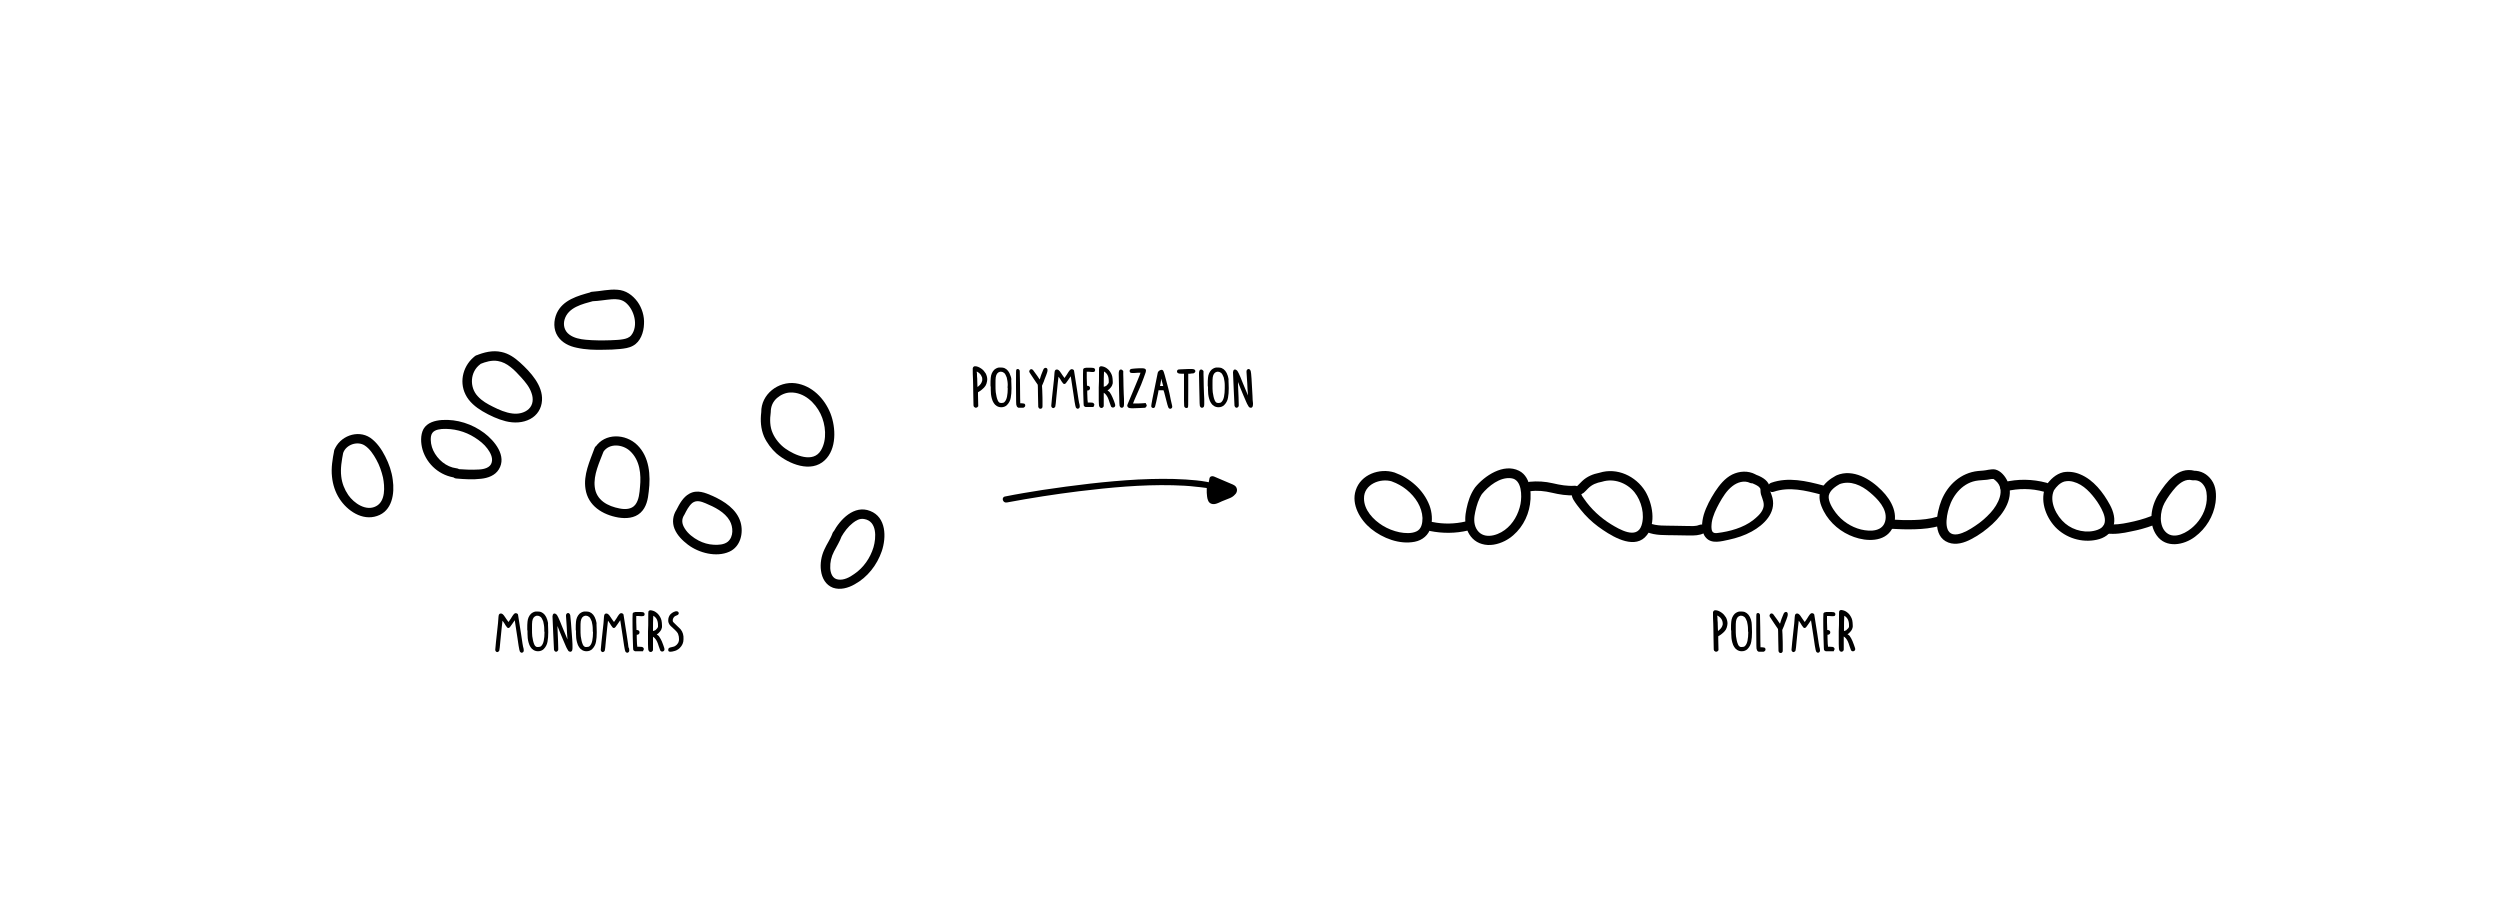 <?xml version="1.0" encoding="utf-8"?>
<!-- Generator: Adobe Illustrator 24.0.1, SVG Export Plug-In . SVG Version: 6.00 Build 0)  -->
<svg version="1.1" xmlns="http://www.w3.org/2000/svg" xmlns:xlink="http://www.w3.org/1999/xlink" x="0px" y="0px"
	 viewBox="0 0 1000 365.3" style="enable-background:new 0 0 1000 365.3;" xml:space="preserve">
<style type="text/css">
	.st0{fill:#95D2EF;}
	.st1{fill:#1E1E1C;}
	.st2{fill:#1E1E1C;stroke:#1E1E1C;stroke-width:0.25;stroke-miterlimit:10;}
	.st3{fill:#1E1E1C;stroke:#1E1E1C;stroke-width:0.15;stroke-miterlimit:10;}
	.st4{fill:#FFFFFF;}
	.st5{stroke:#1E1E1C;stroke-miterlimit:10;}
	.st6{fill:none;stroke:#1E1E1C;stroke-width:3;stroke-linecap:round;stroke-linejoin:round;stroke-miterlimit:10;}
</style>
<g id="Calque_2">
</g>
<g id="Calque_1">
	<path d="M237.8,179.3c-1.9,5.2-4.5,10.6-3.6,16.3c1,6.7,6.8,10.3,13.1,11.4c3.1,0.5,6.5,0.3,8.9-1.9c2.4-2.2,3-5.5,3.3-8.5
		c0.8-6.5,0.3-13.8-4.6-18.6c-4.7-4.6-13-4.9-16.8,0.9c-1.3,2,1.9,3.9,3.2,1.9c2.4-3.7,7.8-3.1,10.7-0.4c4,3.7,4.5,9.3,4,14.4
		c-0.2,2.3-0.4,5.2-1.9,7.1c-1.5,1.9-4.1,1.9-6.2,1.5c-4.8-0.9-9.4-3.3-10-8.6c-0.6-4.9,1.9-9.9,3.6-14.4
		C242.3,178,238.6,177,237.8,179.3L237.8,179.3z"/>
	<path d="M304.5,164.9c-0.4,3.3-0.2,6.6,1.1,9.7c1.1,2.5,3,5,5,6.8c4.9,4.2,13.8,7.9,19.3,2.7c4.8-4.5,4.5-13,2.3-18.7
		c-2.4-6-7.4-11.2-14-12.1C311.3,152.4,304.4,157.7,304.5,164.9c0,2.4,3.8,2.4,3.8,0c0-2.3,0.8-4.2,2.5-5.7c1.5-1.3,3.5-2.2,5.5-2.2
		c5.3-0.1,9.7,4,11.9,8.5c2.1,4.3,2.7,10.4,0.2,14.6c-3.1,5.3-10.5,2-14.3-0.7c-2.1-1.5-4-3.8-5-6.1c-1.2-2.6-1.2-5.6-0.8-8.4
		c0.1-1-0.9-1.9-1.9-1.9C305.2,163,304.6,163.9,304.5,164.9L304.5,164.9z"/>
	<path d="M236.3,116.9c-5.2,1.4-11.2,3.1-13.6,8.4c-1.3,2.9-1.4,6.5,0.4,9.2c1.7,2.6,4.6,4,7.6,4.6c3.6,0.8,7.3,0.9,11,0.8
		c2.1,0,4.2-0.1,6.3-0.3c1.8-0.2,3.6-0.4,5.2-1.3c3-1.6,4.3-5.4,4.4-8.7c0.2-3.1-0.8-6.4-2.6-8.9c-2-2.7-4.7-4.6-8-4.8
		c-3.4-0.3-6.8,0.6-10.1,0.8c-2.4,0.1-2.4,3.9,0,3.8c2.7-0.1,5.3-0.6,7.9-0.8c1.9-0.1,3.7,0,5.3,1.2c3.6,2.8,5.4,9.4,2.4,13.2
		c-0.8,1-2.1,1.4-3.3,1.6c-1.6,0.3-3.3,0.3-5,0.4c-3.3,0.1-6.6,0.1-9.9-0.2c-2.2-0.2-4.8-0.7-6.6-2.1c-1.9-1.4-2.5-3.7-1.9-5.9
		c1.4-5,7.2-6.3,11.6-7.5C239.6,119.9,238.6,116.3,236.3,116.9L236.3,116.9z"/>
	<path d="M133.7,180.1c-0.7,3.5-1.3,7.1-0.9,10.6c0.3,3.1,1.3,6.2,3,8.8c3.1,4.8,9.1,8.9,15,6.9c6.1-2,7.1-9,6.3-14.5
		c-0.4-3.2-1.5-6.4-3-9.3c-1.4-2.8-3.4-5.7-6-7.5C143,171.7,135.8,174.5,133.7,180.1c-0.8,2.3,2.8,3.2,3.6,1
		c1.2-3.3,5.7-4.8,8.6-2.9c2,1.3,3.5,3.6,4.6,5.6c1.3,2.3,2.1,4.7,2.7,7.2c0.7,3.6,1.1,9.5-2.8,11.5c-4,2.1-8.8-1.2-11.1-4.5
		c-1.5-2.2-2.5-4.7-2.8-7.4c-0.4-3.2,0.2-6.5,0.8-9.6C137.8,178.8,134.2,177.8,133.7,180.1L133.7,180.1z"/>
	<path d="M182.5,187.3c-4-0.5-7.5-3.5-9.2-7.1c-0.8-1.7-1.2-3.8-0.9-5.7c0.4-2.2,2.3-2.7,4.3-2.9c4.6-0.3,9.3,0.9,13.2,3.4
		c1.9,1.2,3.8,2.7,5.1,4.5c1.1,1.5,2.2,3.5,1.7,5.4c-0.5,2.2-3.1,2.8-5.1,2.9c-3,0.2-6.1,0-9.1-0.2c-2.4-0.2-2.4,3.6,0,3.8
		c3.3,0.3,6.7,0.5,10,0.1c2.7-0.3,5.5-1.3,7-3.7c3.4-5.4-1.7-11.5-5.8-14.6c-4.8-3.6-10.9-5.6-16.9-5.2c-2.8,0.2-5.9,1-7.4,3.6
		c-1.3,2.4-1.1,5.7-0.4,8.2c1.8,6.1,7.1,10.6,13.4,11.3c1,0.1,1.9-0.9,1.9-1.9C184.4,188.1,183.6,187.4,182.5,187.3L182.5,187.3z"/>
	<path d="M190.2,142.3c-4.8,3.5-6.7,10.1-4,15.5c1.4,2.9,4.1,5.1,6.8,6.7c2.9,1.7,6.1,3.2,9.3,4c3.3,0.8,6.8,0.7,9.8-0.9
		c2.8-1.5,4.5-4.2,4.7-7.4c0.4-6-4.6-11.4-8.8-15.2c-2.1-1.9-4.5-3.6-7.4-4.2C197.1,140,193.5,140.9,190.2,142.3
		c-0.9,0.4-1.1,1.8-0.7,2.6c0.5,1,1.6,1.1,2.6,0.7c2.2-0.9,4.6-1.6,7-1.2c1.9,0.3,3.6,1.2,5.1,2.4c1.6,1.2,3,2.8,4.4,4.3
		c1.6,1.8,3.2,3.7,4,6.1c0.8,2.2,0.7,4.7-1.1,6.4c-1.7,1.6-4.3,2.1-6.5,1.8c-2.7-0.3-5.4-1.5-7.8-2.7c-2.2-1.1-4.4-2.3-6.1-4.2
		c-3.4-3.6-3.1-9.8,1-12.8c0.8-0.6,1.2-1.6,0.7-2.6C192.3,142.2,191,141.7,190.2,142.3L190.2,142.3z"/>
	<path d="M270.6,203.9c-1.5,2.3-1.8,5.1-0.8,7.6c1.1,2.7,3.2,4.7,5.4,6.4c4.4,3.3,11.3,5.1,16.5,2.8c4.5-2,5.8-7.5,4.5-11.9
		c-1.6-5.2-6.5-8.3-11.1-10.4c-3-1.3-6.2-2.7-9.4-0.9C273.3,198.8,271.8,201.5,270.6,203.9c-1.1,2.2,2.2,4.1,3.2,1.9
		c0.8-1.6,1.7-3.4,3.1-4.6c1.7-1.3,3.6-0.6,5.3,0.1c3.6,1.5,7.7,3.5,9.7,7c1.4,2.5,1.6,6.4-0.8,8.4c-1.5,1.2-3.8,1.3-5.6,1.2
		c-2.1-0.1-4.2-0.7-6.1-1.7c-2.1-1.1-4.2-2.7-5.5-4.8c-1.2-1.9-1.4-3.7-0.1-5.6C275.1,203.7,271.9,201.8,270.6,203.9L270.6,203.9z"
		/>
	<path d="M333,213.3c-0.8,2.3-2.3,4.3-3.3,6.6c-1.2,2.6-1.7,5.6-1.3,8.4c0.4,3,1.9,5.7,4.8,6.8c2.9,1,6.1,0.1,8.7-1.4
		c5.1-2.8,8.9-7.7,10.8-13.2c1.9-5.6,1.8-13.6-4.6-16.1c-6.4-2.6-12.1,3.4-14.8,8.5c-1.2,2.1,2.1,4,3.2,1.9c1.2-2.1,2.7-4.1,4.6-5.6
		c1.3-1,2.7-1.9,4.5-1.6c5.3,0.8,4.9,7.5,3.8,11.3c-1.3,4.3-4,8.2-7.7,10.7c-1.8,1.3-4.2,2.6-6.5,2.2c-2.2-0.3-3-2.5-3.1-4.5
		c-0.1-2.4,0.4-4.6,1.5-6.7c1.1-2.1,2.3-4,3.1-6.2C337.4,212,333.8,211,333,213.3L333,213.3z"/>
	<path d="M557.8,189c-6-1.9-13.5,0.8-15.5,7.1c-1.9,5.7,1.8,11.9,6.1,15.4c4.7,3.8,11.4,6.4,17.5,5.2c3.1-0.6,5.6-2.7,6.4-5.8
		c0.8-2.8,0.5-6-0.5-8.7C569.4,195.9,563.9,191.2,557.8,189c-2.3-0.8-3.2,2.8-1,3.6c4.2,1.5,8,4.5,10.3,8.4c1.1,1.9,1.8,4,1.9,6.2
		c0,2.1-0.4,4.5-2.5,5.4c-2,0.9-4.6,0.7-6.7,0.3c-2.4-0.5-4.7-1.4-6.8-2.7c-3.7-2.3-7.4-6.2-7.4-10.8c-0.1-5.7,6.5-8.3,11.3-6.8
		C559.1,193.3,560.1,189.7,557.8,189L557.8,189z"/>
	<path d="M589.8,195.3c-1.7,2.5-2.6,5.3-3.2,8.2c-0.6,2.8-0.8,5.6,0.2,8.3c1,2.8,3.1,5,6,5.8c3,0.9,6.3,0.2,9.1-1.2
		c4.9-2.5,8.4-7.4,9.7-12.7c1.2-4.8,1.2-12.8-4-15.4c-6.2-3.1-13.8,2-17.6,6.7c-0.6,0.8-0.8,1.9,0,2.7c0.7,0.7,2,0.8,2.7,0
		c2.7-3.3,7.3-7,11.8-6.4c4.3,0.5,4.3,7.1,3.7,10.3c-0.8,4-2.9,7.9-6.3,10.4c-3.4,2.5-9,3.9-11.4-0.6c-1.1-2.1-0.9-4.5-0.4-6.7
		c0.6-2.7,1.3-5,2.8-7.3C594.4,195.1,591.2,193.3,589.8,195.3L589.8,195.3z"/>
	<path d="M639.8,189.1c-2.6,0.5-5,1.5-6.9,3.3c-0.7,0.6-1.2,1.3-1.9,1.9c-1,0.9-2.2,1.7-2.3,3.2c-0.1,1.7,1.2,3.2,2.1,4.5
		c1,1.3,2,2.6,3.1,3.8c2.2,2.4,4.6,4.4,7.3,6.2c4.7,3.2,13.1,7.9,17.6,2c3.7-4.8,2.2-12.6-0.7-17.5
		C654.3,190.4,646.8,186.9,639.8,189.1c-2.3,0.7-1.3,4.3,1,3.6c4.7-1.5,9.9,0.4,13,4.2c2.8,3.5,4.2,9,2.8,13.3
		c-1.9,5.7-8.9,1.5-12.2-0.5c-4.2-2.6-8-6.1-10.8-10.2c-0.2-0.3-0.5-0.7-0.7-1c-0.1-0.2-0.4-1-0.5-0.5c0-0.3,0.8-0.7,1.1-0.9
		c0.6-0.5,1.2-1.2,1.7-1.7c1.6-1.6,3.4-2.3,5.6-2.7C643.1,192.3,642.1,188.6,639.8,189.1L639.8,189.1z"/>
	<path d="M702.1,189.7c-2.9-1.5-6.3-1.3-9.2,0.1c-3,1.5-5.1,4.2-6.9,6.9c-1.8,2.8-3.5,5.9-4.5,9.2c-0.8,2.9-1.3,6.8,0.9,9.2
		c2.3,2.6,6.2,1.4,9.1,0.8c3.2-0.7,6.3-1.7,9.2-3.3c4.9-2.7,9.7-7.4,8.3-13.4c-0.2-0.8-0.5-1.6-0.8-2.4c0.2,0.4-0.2-0.4-0.2-0.4
		c-0.2-0.4,0,0.3,0,0c0-0.7,0-1.4-0.2-2c-0.8-2.7-3.7-3.9-6.1-4.8c-0.9-0.4-2.1,0.4-2.3,1.3c-0.3,1.1,0.4,1.9,1.3,2.3
		c0.9,0.4,1.9,0.8,2.7,1.4c0.1,0.1,0.2,0.2,0.3,0.3c0,0,0.4,0.5,0.2,0.2c0.1,0.1,0.1,0.2,0.2,0.3c0.2,0.4-0.1-0.3,0,0.1
		c0,0.1,0.1,0.3,0.1,0.4c0,0,0-0.5,0-0.1c0,0.2,0,0.4,0,0.6c0,0.5,0.1,0.9,0.2,1.4c0.6,1.9,1.6,3.7,0.8,5.7c-0.7,1.9-2.5,3.4-4,4.6
		c-3.9,3-9.3,4.5-14.2,5.1c-0.8,0.1-1.7,0.1-2.1-0.7c-0.5-1-0.3-2.4-0.2-3.5c0.4-2.7,1.7-5.3,3-7.7c1.4-2.5,2.9-5,5.2-6.8
		c2-1.6,4.8-2.5,7.2-1.3C702.3,194,704.2,190.8,702.1,189.7L702.1,189.7z"/>
	<path d="M734.3,190.3c-2.4,1.3-4.7,3.1-5.9,5.6c-1.3,2.9-0.3,5.9,1.1,8.6c2.5,4.8,7,8.5,12.1,10.3c5,1.8,12.2,2.1,15.2-3.2
		c3-5.5-0.1-11.4-4.1-15.4c-4.5-4.6-11.5-8.8-18-6.1c-0.9,0.4-1.6,1.3-1.3,2.3c0.2,0.9,1.4,1.7,2.3,1.3c4.4-1.7,8.9,0.4,12.3,3.3
		c3.1,2.6,6.9,6.5,6.2,10.9c-0.8,4.8-6,4.8-9.8,3.9c-4-1-7.6-3.4-10.1-6.7c-1.3-1.7-3.1-4.6-2.8-6.8c0.4-2.2,2.8-3.8,4.6-4.8
		C738.3,192.4,736.4,189.1,734.3,190.3L734.3,190.3z"/>
	<path d="M791.2,188.4c-6.8,0.7-12.1,5.5-14.6,11.7c-2,5-3.8,14.4,2.7,16.9c3.1,1.2,6.5,0.1,9.3-1.4c3.1-1.6,5.9-3.7,8.4-6
		c4.6-4.3,8.9-10.7,6-17.1c-0.9-2-2.7-4.2-4.9-4.7c-0.9-0.2-1.8,0-2.7,0.1C794,188.2,792.6,188.3,791.2,188.4
		c-2.4,0.1-2.4,3.9,0,3.8c1.2-0.1,2.4-0.2,3.6-0.3c0.4-0.1,0.8-0.1,1.2-0.2c0.2,0,1.2-0.2,0.7-0.1c0.2,0,0.4,0,0.6,0
		c-0.3,0-0.1-0.1,0.1,0c-0.4-0.3,0.1,0.1,0.3,0.2c0.3,0.2,0.3,0.2,0.6,0.5c4.1,3.6,0.9,9.5-2,12.7c-1.9,2.1-4,3.9-6.3,5.4
		c-2.1,1.4-4.4,2.8-6.9,3.3c-6.1,1-4.6-7.2-3.5-10.6c1.6-5.3,5.8-10.3,11.7-10.9c1-0.1,1.9-0.8,1.9-1.9
		C793,189.3,792.2,188.3,791.2,188.4L791.2,188.4z"/>
	<path d="M818.4,194.2c-2.6,5.6-0.3,12.3,3.7,16.6c4.2,4.4,10.6,6.4,16.6,5.1c2.9-0.6,5.6-2.3,6.6-5.2c1-2.9,0.1-6.1-1.3-8.7
		c-2.7-5-6.6-10.1-12-12.3c-2.1-0.9-4.5-1.2-6.7-0.8C822.3,189.6,820.1,191.8,818.4,194.2c-1.4,2,1.9,3.9,3.2,1.9
		c1-1.5,2.4-3,4.2-3.5c1.3-0.3,2.4-0.2,3.5,0.1c4.2,1.1,7.2,4.6,9.6,8c2.1,3.2,5.6,9.2,0.2,11.2c-4.3,1.6-9.6,0.4-13-2.5
		c-3.5-2.9-6.6-8.8-4.5-13.3C822.7,194,819.4,192.1,818.4,194.2L818.4,194.2z"/>
	<path d="M877.8,188.3c-6.7-1.7-11.2,4.5-14.4,9.4c-3,4.7-4.2,11.7-0.7,16.5c3.7,5.2,10.8,3.9,15.3,0.5c4.4-3.3,7.4-8.2,8.2-13.6
		c0.4-3.1,0.3-6.5-1.6-9.1c-1.7-2.4-4.3-3.8-7.2-3.7c-2.4,0.1-2.4,3.9,0,3.8c1.6-0.1,3,0.5,4,1.9c1.3,1.7,1.4,3.9,1.3,6
		c-0.3,4-2.3,7.8-5.2,10.5c-2.5,2.4-7.6,5.4-10.9,2.6c-3.2-2.7-2.6-8.6-0.8-11.9c1.2-2.2,2.8-4.4,4.5-6.3c1.7-1.8,4-3.5,6.6-2.8
		C879.2,192.5,880.2,188.9,877.8,188.3L877.8,188.3z"/>
	<path d="M572,212.4c5,1,10.2,1,15.2-0.2c1-0.2,1.6-1.4,1.3-2.3c-0.3-1-1.3-1.5-2.3-1.3c-4.3,1-8.8,1.1-13.2,0.2
		c-1-0.2-2,0.3-2.3,1.3C570.5,211,571,212.2,572,212.4L572,212.4z"/>
	<path d="M612,196.5c3-0.4,5.9-0.1,8.8,0.6c3,0.7,6,1.2,9.1,1c2.4-0.1,2.4-3.9,0-3.8c-3,0.2-5.8-0.3-8.8-1c-3-0.7-6.1-0.9-9.2-0.6
		c-1,0.1-1.9,0.8-1.9,1.9C610.1,195.6,611,196.7,612,196.5L612,196.5z"/>
	<path d="M658.7,212.8c3.5,1.5,7.5,1.2,11.2,1.3c2,0,4,0.1,5.9,0.1c2,0,3.9,0,5.7-0.9c0.9-0.4,1.1-1.8,0.7-2.6
		c-0.6-0.9-1.6-1.1-2.6-0.7c-1.4,0.6-3.2,0.4-4.7,0.4c-1.8,0-3.7-0.1-5.5-0.1c-3.3-0.1-6.7,0.2-9.8-1.1c-0.9-0.4-2.1,0.4-2.3,1.3
		C657.1,211.5,657.8,212.4,658.7,212.8L658.7,212.8z"/>
	<path d="M709.5,196.7c6.2-2.1,12.7-0.5,18.8,1.1c2.3,0.6,3.3-3,1-3.6c-6.7-1.8-14-3.5-20.8-1.1
		C706.2,193.9,707.2,197.5,709.5,196.7L709.5,196.7z"/>
	<path d="M756.1,211.5c3.3,0.2,6.6,0.3,9.9,0.2c3.3-0.1,6.7-0.4,9.9-1.4c2.3-0.7,1.3-4.3-1-3.6c-3,0.9-6.1,1.2-9.2,1.3
		c-3.2,0.1-6.4,0-9.6-0.2c-1-0.1-1.9,0.9-1.9,1.9C754.2,210.7,755.1,211.4,756.1,211.5L756.1,211.5z"/>
	<path d="M802.4,196.5c5-1.2,10.2-1.2,15.2,0.2c2.3,0.6,3.3-3,1-3.6c-5.6-1.5-11.5-1.6-17.1-0.2C799,193.5,800,197.1,802.4,196.5
		L802.4,196.5z"/>
	<path d="M842.8,213.4c3.1,0.4,6.4-0.1,9.5-0.8c3.1-0.6,6.1-1.4,9-2.5c0.9-0.4,1.6-1.3,1.3-2.3c-0.2-0.9-1.4-1.7-2.3-1.3
		c-2.8,1.1-5.8,1.9-8.8,2.5c-2.8,0.6-5.8,1-8.7,0.7c-1-0.1-1.9,1-1.9,1.9C841,212.7,841.8,213.3,842.8,213.4L842.8,213.4z"/>
	<g>
		<path d="M209,257.4c-0.4-2.4-0.7-5-1.2-7.8c-0.6-3.6-0.6-3.7-0.6-3.8c-0.3-0.6-1.1-0.7-1.5-0.3c-0.1,0.1-0.4,0.3-1.4,2
			c-0.4,0.6-0.7,1-0.9,1.3c-0.2-0.2-0.4-0.6-0.8-1.1c-1.1-1.7-1.2-1.7-1.2-1.7c-0.4-0.5-0.8-0.6-1.1-0.6c-0.3,0-0.5,0.1-0.7,0.4
			c-0.1,0.1-0.1,0.3-0.2,0.9c-0.1,0.8-0.1,1.7-0.2,2.6c-0.7,6.5-1.1,10-1.1,10.6c0,0.5,0.3,0.7,0.4,0.8c0.3,0.2,0.6,0.2,0.9-0.1
			c0.3-0.1,0.4-0.5,0.5-1.6c0.1-0.8,0.3-3.5,0.8-8.1c0.1-1.2,0.2-2,0.3-2.6c0,0,0.1,0.1,0.1,0.1c0.5,0.7,0.9,1.3,1.1,1.7
			c0.5,0.8,0.8,1.1,1.1,1.1c0.4,0,0.6-0.3,0.7-0.4c0.1-0.1,0.4-0.5,0.8-1.1c0.4-0.5,0.7-1.1,1.1-1.6c0.2,1.3,0.6,3.8,1.1,7.2
			c0.7,5.1,0.9,5.3,1.1,5.5c0.2,0.2,0.4,0.3,0.6,0.3c0.1,0,0.2,0,0.3-0.1c0.3-0.1,0.5-0.4,0.5-0.8c0-0.1,0-0.4-0.1-0.9
			C209.3,259.2,209.2,258.5,209,257.4z"/>
		<path d="M218.9,247.9c-0.5-1.6-1.3-2.6-2.5-3.1c-0.3-0.1-0.8-0.2-1.4-0.2c-0.3,0-0.5,0-0.7,0h0c-0.7,0.1-1.3,0.4-1.9,0.9
			c-0.8,0.8-1.3,1.9-1.4,3.2c-0.1,0.8-0.1,1.7-0.1,2.9c0,0.4,0,0.6,0.1,0.7c0,0.1,0,0.4,0,1.2c0,1.2,0.1,2.3,0.4,3.4
			c0.2,0.8,0.5,1.5,0.8,1.9c0.3,0.5,0.7,0.9,1.2,1.2c0.5,0.3,1.1,0.5,1.8,0.5c0.9,0,1.7-0.3,2.3-0.9c0.7-0.7,1.3-1.7,1.5-2.9
			c0.2-1.1,0.3-2.3,0.3-3.8c0-1.4-0.1-2.5-0.1-3.1C219.3,249.3,219.1,248.6,218.9,247.9z M214.5,258.7c-0.4-0.2-0.7-0.6-0.9-1.2
			c-0.3-0.7-0.5-1.7-0.7-3c-0.1-0.8-0.1-1.8-0.1-3.1c0-1.4,0-2.4,0.1-2.9c0.2-1.3,0.8-2,1.7-2.2c0.2,0,0.3,0,0.4,0
			c0.5,0,0.9,0.2,1.3,0.5l0,0c0.4,0.4,0.7,1,1,1.8c0.2,0.9,0.4,1.9,0.4,3c0,0.8,0,1.1,0.1,1.3l0,0.1c0,1.2-0.1,2.3-0.3,3.3
			c-0.2,0.9-0.5,1.6-1,2.1c-0.3,0.3-0.7,0.4-1.2,0.4C214.8,258.8,214.6,258.8,214.5,258.7z"/>
		<path d="M228.1,246.1c-0.2-0.8-0.7-0.9-0.9-0.9c-0.1,0-0.5,0.1-0.7,0.5c-0.1,0.2-0.1,0.4-0.1,0.7c0.1,1,0.2,2.5,0.3,4.5l0.1,2.1
			c0.1,1,0.1,2,0.2,2.8c-0.5-1.2-1.2-2.8-2-4.8c-1.6-4.1-2.1-4.9-2.4-5.2c-0.3-0.3-0.6-0.4-0.8-0.4c-0.3,0-0.7,0.1-0.8,1.1v0.1
			c0,0.7,0.1,3.1,0.3,7c0.3,6,0.3,6.1,0.3,6.3c0.2,0.7,0.6,0.8,0.9,0.8c0.2,0,0.4-0.1,0.7-0.5c0.1-0.1,0.1-0.2,0.1-0.8
			c0-1.1-0.1-3.9-0.3-8.1c0-0.3,0-0.6,0-0.9c0.6,1.6,1.3,3.3,2.1,5.2c1,2.3,1.5,3.6,1.8,4c0.3,0.6,0.5,0.9,0.8,1
			c0.1,0,0.2,0.1,0.4,0.1c0.2,0,0.3,0,0.4-0.1c0.4-0.2,0.5-0.7,0.5-1.7c0-0.7,0-1.7-0.1-2.9C228.5,250,228.2,246.8,228.1,246.1z"/>
		<path d="M238.3,247.9c-0.5-1.6-1.3-2.6-2.5-3.1c-0.3-0.1-0.8-0.2-1.4-0.2c-0.3,0-0.5,0-0.7,0h0c-0.7,0.1-1.3,0.4-1.9,0.9
			c-0.8,0.8-1.3,1.9-1.4,3.2c-0.1,0.8-0.1,1.7-0.1,2.9c0,0.4,0,0.6,0.1,0.7c0,0.1,0,0.4,0,1.2c0,1.2,0.1,2.3,0.4,3.4
			c0.2,0.8,0.5,1.5,0.8,1.9c0.3,0.5,0.7,0.9,1.2,1.2c0.5,0.3,1.1,0.5,1.8,0.5c0.9,0,1.7-0.3,2.3-0.9c0.7-0.7,1.3-1.7,1.5-2.9
			c0.2-1.1,0.3-2.3,0.3-3.8c0-1.4-0.1-2.5-0.1-3.1C238.7,249.3,238.5,248.6,238.3,247.9z M233.9,258.7c-0.4-0.2-0.7-0.6-0.9-1.2
			c-0.3-0.7-0.5-1.7-0.7-3c-0.1-0.8-0.1-1.8-0.1-3.1c0-1.4,0-2.4,0.1-2.9c0.2-1.3,0.8-2,1.7-2.2c0.2,0,0.3,0,0.4,0
			c0.5,0,0.9,0.2,1.3,0.5l0,0c0.4,0.4,0.7,1,1,1.8c0.2,0.9,0.4,1.9,0.4,3c0,0.8,0,1.1,0.1,1.3l0,0.1c0,1.2-0.1,2.3-0.3,3.3
			c-0.2,0.9-0.5,1.6-1,2.1c-0.3,0.3-0.7,0.4-1.2,0.4C234.2,258.8,234,258.8,233.9,258.7z"/>
		<path d="M251.2,257.4c-0.4-2.4-0.7-5-1.2-7.8c-0.6-3.6-0.6-3.7-0.6-3.8c-0.3-0.6-1.1-0.7-1.5-0.3c-0.1,0.1-0.4,0.3-1.4,2
			c-0.4,0.6-0.7,1-0.9,1.3c-0.2-0.2-0.4-0.6-0.8-1.1c-1.1-1.7-1.2-1.7-1.2-1.7c-0.4-0.5-0.8-0.6-1.1-0.6c-0.3,0-0.5,0.1-0.7,0.4
			c-0.1,0.1-0.1,0.3-0.2,0.9c-0.1,0.8-0.1,1.7-0.2,2.6c-0.7,6.5-1.1,10-1.1,10.6c0,0.5,0.3,0.7,0.4,0.8c0.3,0.2,0.6,0.2,0.9-0.1
			c0.3-0.1,0.4-0.5,0.5-1.6c0.1-0.8,0.3-3.5,0.8-8.1c0.1-1.2,0.2-2,0.3-2.6c0,0,0.1,0.1,0.1,0.1c0.5,0.7,0.9,1.3,1.1,1.7
			c0.5,0.8,0.8,1.1,1.1,1.1c0.4,0,0.6-0.3,0.7-0.4c0.1-0.1,0.4-0.5,0.8-1.1c0.4-0.5,0.7-1.1,1.1-1.6c0.2,1.3,0.6,3.8,1.1,7.2
			c0.7,5.1,0.9,5.3,1.1,5.5c0.2,0.2,0.4,0.3,0.6,0.3c0.1,0,0.2,0,0.3-0.1c0.3-0.1,0.5-0.4,0.5-0.8c0-0.1,0-0.4-0.1-0.9
			C251.4,259.2,251.3,258.5,251.2,257.4z"/>
		<path d="M257.7,246.2c0.3-0.5,0.1-0.9-0.1-1.1c-0.2-0.2-0.5-0.3-1.3-0.3c-0.4,0-0.8,0-1.1,0h-0.4c-0.2,0-0.3,0-0.4,0
			c-0.2,0-0.4,0-0.6,0.1l-0.1,0c-0.1,0-0.2,0.1-0.3,0.1c-0.1,0.1-0.1,0.1-0.2,0.2l-0.1,0.1c0,0.1-0.1,0.2-0.1,2.2
			c0,2.1,0,4.6,0.1,7.6c0.1,4.5,0.2,4.7,0.2,4.8c0.1,0.3,0.4,0.5,0.7,0.6c0.1,0,0.4,0,1.5,0c0,0,0,0,0,0l1.7,0l0.1-0.3
			c0.2-0.3,0.3-0.6,0.2-0.8c-0.1-0.3-0.3-0.5-0.6-0.6c-0.1,0-0.4-0.1-1.2-0.1c-0.4,0-0.6,0-0.8,0c0-0.2,0-0.5-0.1-1.1
			c0-1-0.1-1.8-0.1-2.6c0-0.4,0-0.7,0-0.9l0-0.2c0.4,0,0.8-0.1,1-0.5c0.1-0.1,0.1-0.3,0.1-0.5c0-0.3-0.1-0.9-1.2-0.9
			c0-0.2,0-0.9-0.1-3.1l0-2.5c0.3,0,0.6,0,0.9,0C257.2,246.6,257.5,246.4,257.7,246.2z"/>
		<path d="M264.2,255.5c-0.4-0.8-0.8-1.3-1.2-1.5l-0.3-0.2c0.5-0.3,0.9-0.7,1.3-1.2c0.5-0.6,0.7-1.2,0.8-1.7c0-0.1,0-0.3,0-0.7
			c0-0.8-0.1-1.4-0.2-2c-0.2-0.9-0.7-1.8-1.4-2.6c-0.6-0.6-1.3-1.1-2-1.3c-0.4-0.1-0.7-0.2-1-0.2c-0.4,0-0.6,0.2-0.7,0.3l-0.1,0.1v0
			c-0.1,0.2-0.1,0.8-0.1,2.8c0,1.9,0,3.7-0.1,5.3c0,0.6,0,1.4,0,2.4c0,1.3,0,2.1,0,2.7c0,1.1,0.1,1.8,0.1,2.1
			c0.1,0.4,0.2,0.7,0.6,0.9c0.1,0,0.2,0.1,0.4,0.1c0.3,0,0.6-0.2,0.8-0.5c0.1-0.1,0.1-0.2,0.1-1c0-0.8,0-1.6,0-2.2
			c0-0.8,0-1.7,0-2.4c0.7,0.4,1.2,1.1,1.6,1.9c0.2,0.5,0.5,1.1,0.7,1.9c0.6,1.8,0.7,1.9,0.8,1.9c0.3,0.3,0.8,0.3,1.2,0
			c0.2-0.2,0.3-0.4,0.3-0.7c0-0.2-0.1-0.6-0.5-1.7C264.9,256.8,264.5,256,264.2,255.5z M262.1,252.1c-0.1,0-0.3,0.1-0.8,0.3
			c0,0-0.1,0-0.1,0v-0.2c0-2.4,0-4.2,0.1-5.6c0-0.1,0-0.2,0-0.3c1.3,0.7,1.9,2,1.9,3.7c0,0.5,0,0.7,0,0.7c0,0,0,0.2-0.3,0.6
			C262.4,251.9,262.2,252,262.1,252.1z"/>
		<path d="M272.3,251.8c0-0.1-0.2-0.2-1.3-1.3c-1.5-1.4-1.7-1.7-1.8-1.8c-0.1-0.2-0.1-0.4-0.1-0.6c0-0.5,0.2-0.9,0.5-1.3
			c0.2-0.2,0.6-0.5,1-0.6c0.4-0.2,0.5-0.2,0.6-0.3c0.1-0.1,0.3-0.3,0.3-0.6c0-0.4-0.3-0.8-0.9-0.8c-0.2,0-0.4,0-0.6,0.1
			c-0.7,0.2-1.3,0.6-1.9,1.2c-0.5,0.6-0.8,1.4-0.8,2.2c0,0.2,0,0.4,0,0.5c0.1,0.8,0.5,1.5,1.2,2.1c0.1,0.1,0.6,0.6,1.4,1.3
			c0.5,0.5,0.9,0.9,1,1.1c0.2,0.2,0.3,0.5,0.4,0.8c0.2,0.5,0.3,1.1,0.3,1.8c0,0.4,0,0.6-0.1,0.9c-0.1,0.5-0.4,1-0.8,1.4
			c-0.4,0.4-0.9,0.7-1.4,0.8c-1.4,0.3-1.6,0.4-1.7,0.5c-0.1,0.1-0.3,0.3-0.3,0.7c0,0.2,0,0.4,0.1,0.5c0.1,0.2,0.4,0.3,0.7,0.3
			c0.4,0,0.8-0.1,0.9-0.1c0.1,0,0.3-0.1,0.8-0.2c0.5-0.1,0.8-0.3,1-0.4c0.4-0.2,0.8-0.5,1.1-0.8c1-1,1.5-2.1,1.5-3.5
			C273.5,254.1,273.1,252.8,272.3,251.8z"/>
	</g>
	<g>
		<path d="M688.7,245.1c-1-0.7-1.8-1-2.5-1l-0.2,0c-0.2,0-0.7,0.2-0.8,0.8c0,0.1,0,0.2,0,0.8c0,0.9,0,2.1,0.1,3.6
			c0,0.9,0.1,2.7,0.1,5.6c0.1,4.6,0.1,4.8,0.1,4.9c0.1,0.3,0.1,0.5,0.3,0.6c0.2,0.2,0.5,0.3,0.6,0.3c0.3,0,0.6-0.1,0.8-0.4l0.2-0.2
			l-0.1-4.4c0-0.8,0-1.1,0-1.2c0.1,0,0.2-0.2,0.5-0.3c0.4-0.2,0.7-0.5,1.1-0.8c0.6-0.5,1.1-1,1.4-1.5c0.3-0.5,0.5-1.1,0.6-1.7
			c0-0.2,0.1-0.5,0.1-0.8c0-0.8-0.2-1.6-0.6-2.4C689.9,246.2,689.4,245.6,688.7,245.1z M689.1,249.5c0,0.2,0,0.4-0.1,0.6
			c-0.2,0.7-0.6,1.3-1.3,1.9c-0.2,0.2-0.4,0.3-0.5,0.4c0-0.5-0.1-1.3-0.1-2.6c0-0.4,0-1-0.1-1.8c0-0.8,0-1.3-0.1-1.5l0-0.3
			c1,0.5,1.7,1.2,2,2.1C689,248.6,689.1,249,689.1,249.5z"/>
		<path d="M700.4,247.9c-0.5-1.6-1.3-2.6-2.5-3.1c-0.3-0.1-0.8-0.2-1.4-0.2c-0.3,0-0.5,0-0.7,0h0c-0.7,0.1-1.3,0.4-1.9,0.9
			c-0.8,0.8-1.3,1.9-1.4,3.2c-0.1,0.8-0.1,1.7-0.1,2.9c0,0.4,0,0.6,0.1,0.7c0,0.1,0,0.4,0,1.2c0,1.2,0.1,2.3,0.4,3.4
			c0.2,0.8,0.5,1.5,0.8,1.9c0.3,0.5,0.7,0.9,1.2,1.2c0.5,0.3,1.1,0.5,1.8,0.5c0.9,0,1.7-0.3,2.3-0.9c0.7-0.7,1.3-1.7,1.5-2.9
			c0.2-1.1,0.3-2.3,0.3-3.8c0-1.4-0.1-2.5-0.1-3.1C700.7,249.3,700.6,248.6,700.4,247.9z M696,258.7c-0.4-0.2-0.7-0.6-0.9-1.2
			c-0.3-0.7-0.5-1.7-0.7-3c-0.1-0.8-0.1-1.8-0.1-3.1c0-1.4,0-2.4,0.1-2.9c0.2-1.3,0.8-2,1.7-2.2c0.2,0,0.3,0,0.4,0
			c0.5,0,0.9,0.2,1.3,0.5l0,0c0.4,0.4,0.7,1,1,1.8c0.2,0.9,0.4,1.9,0.4,3c0,0.8,0,1.1,0.1,1.3l0,0.1c0,1.2-0.1,2.3-0.3,3.3
			c-0.2,0.9-0.5,1.6-1,2.1c-0.3,0.3-0.7,0.4-1.2,0.4C696.3,258.8,696.1,258.8,696,258.7z"/>
		<path d="M704.6,258.9c-0.1,0-0.3,0-0.4,0c0-0.7-0.1-2.6-0.1-8c-0.1-4.9-0.1-4.9-0.1-5c-0.2-0.6-0.6-0.7-0.8-0.7
			c-0.2,0-0.4,0.1-0.5,0.2c-0.2,0.2-0.2,0.2-0.2,6.4c0,7.1,0.1,7.5,0.1,7.6c0.1,0.4,0.2,1,0.7,1.2c0.1,0.1,0.1,0.1,1.2,0.1
			c0.2,0,0.5,0,0.7,0c0.2,0,0.4,0,0.6-0.2c0.3-0.2,0.4-0.4,0.4-0.7c0-0.2,0-0.4-0.3-0.7C705.6,259,705.2,258.9,704.6,258.9z"/>
		<path d="M713.7,245.1L713.7,245.1c-0.1,0.1-0.2,0.2-0.5,1c-0.2,0.5-0.4,1-0.6,1.5c-0.2,0.5-0.3,0.8-0.3,0.9
			c-0.2,0.6-0.2,0.7-0.2,0.7c0,0.1-0.1,0.2-0.1,0.3c-0.4-0.5-0.8-1.2-1.1-1.6c-1.5-2.1-1.5-2.1-1.6-2.2c-0.5-0.5-1-0.4-1.3,0
			c-0.1,0.2-0.2,0.4-0.2,0.6c0,0.2,0,0.3,1.9,3.1c1,1.5,1.4,2,1.5,2.2c0,0.2,0.1,1.1,0.1,4.3c0.1,4.4,0.1,4.4,0.1,4.6
			c0.1,0.2,0.2,0.4,0.3,0.5c0.1,0.1,0.3,0.2,0.5,0.2c0,0,0.1,0,0.1,0c0.4,0,0.5-0.2,0.6-0.3c0.2-0.2,0.2-0.5,0.2-0.8
			c0-0.1,0-0.2,0-0.4c0-0.2,0-0.4,0-0.7c0-0.3,0-0.6,0-0.9c0-0.4,0-1.8-0.1-4.3l-0.1-1.8l0.3-0.7c0.1-0.3,0.2-0.5,0.3-0.7
			c0.1-0.1,0.1-0.3,0.2-0.5c0.1-0.2,0.1-0.4,0.2-0.6c1.1-2.7,1.2-3.3,1.2-3.6C715.2,244.7,714.3,244.5,713.7,245.1z"/>
		<path d="M727.5,257.4c-0.4-2.4-0.7-5-1.2-7.8c-0.6-3.6-0.6-3.7-0.6-3.8c-0.3-0.6-1.1-0.7-1.5-0.3c-0.1,0.1-0.4,0.3-1.4,2
			c-0.4,0.6-0.7,1-0.9,1.3c-0.2-0.2-0.4-0.6-0.8-1.1c-1.1-1.7-1.2-1.7-1.2-1.7c-0.4-0.5-0.8-0.6-1.1-0.6c-0.3,0-0.5,0.1-0.7,0.4
			c-0.1,0.1-0.1,0.3-0.2,0.9c-0.1,0.8-0.1,1.7-0.2,2.6c-0.7,6.5-1.1,10-1.1,10.6c0,0.5,0.3,0.7,0.4,0.8c0.3,0.2,0.6,0.2,0.9-0.1
			c0.3-0.1,0.4-0.5,0.5-1.6c0.1-0.8,0.3-3.5,0.8-8.1c0.1-1.2,0.2-2,0.3-2.6c0,0,0.1,0.1,0.1,0.1c0.5,0.7,0.9,1.3,1.1,1.7
			c0.5,0.8,0.8,1.1,1.1,1.1c0.4,0,0.6-0.3,0.7-0.4c0.1-0.1,0.4-0.5,0.8-1.1c0.4-0.5,0.7-1.1,1.1-1.6c0.2,1.3,0.6,3.8,1.1,7.2
			c0.7,5.1,0.9,5.3,1.1,5.5c0.2,0.2,0.4,0.3,0.6,0.3c0.1,0,0.2,0,0.3-0.1c0.3-0.1,0.5-0.4,0.5-0.8c0-0.1,0-0.4-0.1-0.9
			C727.8,259.2,727.7,258.5,727.5,257.4z"/>
		<path d="M734,246.2c0.3-0.5,0.1-0.9-0.1-1.1c-0.2-0.2-0.5-0.3-1.3-0.3c-0.4,0-0.8,0-1.1,0h-0.4c-0.2,0-0.3,0-0.4,0
			c-0.2,0-0.4,0-0.6,0.1l-0.1,0c-0.1,0-0.2,0.1-0.3,0.1c-0.1,0.1-0.1,0.1-0.2,0.2l-0.1,0.1c0,0.1-0.1,0.2-0.1,2.2
			c0,2.1,0,4.6,0.1,7.6c0.1,4.5,0.2,4.7,0.2,4.8c0.1,0.3,0.4,0.5,0.7,0.6c0.1,0,0.4,0,1.5,0c0,0,0,0,0,0l1.7,0l0.1-0.3
			c0.2-0.3,0.3-0.6,0.2-0.8c-0.1-0.3-0.3-0.5-0.6-0.6c-0.1,0-0.4-0.1-1.2-0.1c-0.4,0-0.6,0-0.8,0c0-0.2,0-0.5-0.1-1.1
			c0-1-0.1-1.8-0.1-2.6c0-0.4,0-0.7,0-0.9l0-0.2c0.4,0,0.8-0.1,1-0.5c0.1-0.1,0.1-0.3,0.1-0.5c0-0.3-0.1-0.9-1.2-0.9
			c0-0.2,0-0.9-0.1-3.1l0-2.5c0.3,0,0.6,0,0.9,0C733.6,246.6,733.9,246.4,734,246.2z"/>
		<path d="M741.6,258c-0.4-1.2-0.8-2-1.1-2.6c-0.4-0.8-0.8-1.3-1.2-1.5l-0.3-0.2c0.5-0.3,0.9-0.7,1.3-1.2c0.5-0.6,0.7-1.2,0.8-1.7
			c0-0.1,0-0.3,0-0.7c0-0.8-0.1-1.4-0.2-2c-0.2-0.9-0.7-1.8-1.4-2.6c-0.6-0.6-1.3-1.1-2-1.3c-0.4-0.1-0.7-0.2-1-0.2
			c-0.4,0-0.6,0.2-0.7,0.3l-0.1,0.1v0c-0.1,0.2-0.1,0.8-0.1,2.8c0,1.9,0,3.7-0.1,5.3c0,0.6,0,1.4,0,2.4c0,1.3,0,2.1,0,2.7
			c0,1.1,0.1,1.8,0.1,2.1c0.1,0.4,0.2,0.7,0.6,0.9c0.1,0,0.2,0.1,0.4,0.1c0.3,0,0.6-0.2,0.8-0.5c0.1-0.1,0.1-0.2,0.1-1
			c0-0.8,0-1.6,0-2.2c0-0.8,0-1.7,0-2.4c0.7,0.4,1.2,1.1,1.6,1.9c0.2,0.5,0.5,1.1,0.7,1.9c0.6,1.8,0.7,1.9,0.8,1.9
			c0.3,0.3,0.8,0.3,1.2,0c0.2-0.2,0.3-0.4,0.3-0.7C742.1,259.5,742,259.1,741.6,258z M738.5,252.1c-0.1,0-0.3,0.1-0.8,0.3
			c0,0-0.1,0-0.1,0v-0.2c0-2.4,0-4.2,0.1-5.6c0-0.1,0-0.2,0-0.3c1.3,0.7,1.9,2,1.9,3.7c0,0.5,0,0.7,0,0.7c0,0,0,0.2-0.3,0.6
			C738.7,251.9,738.5,252,738.5,252.1z"/>
	</g>
	<g>
		<path d="M392.6,147.5c-1-0.7-1.8-1-2.5-1l-0.2,0c-0.2,0-0.7,0.2-0.8,0.8c0,0.1,0,0.2,0,0.8c0,0.9,0,2.1,0.1,3.6
			c0,0.9,0.1,2.7,0.1,5.6c0.1,4.6,0.1,4.8,0.1,4.9c0.1,0.3,0.1,0.5,0.3,0.6c0.2,0.2,0.5,0.3,0.6,0.3c0.3,0,0.6-0.1,0.8-0.4l0.2-0.2
			l-0.1-4.4c0-0.8,0-1.1,0-1.2c0.1,0,0.2-0.2,0.5-0.3c0.4-0.2,0.7-0.5,1.1-0.8c0.6-0.5,1.1-1,1.4-1.5c0.3-0.5,0.5-1.1,0.6-1.7
			c0-0.2,0.1-0.5,0.1-0.8c0-0.8-0.2-1.6-0.6-2.4C393.8,148.6,393.3,148,392.6,147.5z M392.9,151.9c0,0.2,0,0.4-0.1,0.6
			c-0.2,0.7-0.6,1.3-1.3,1.9c-0.2,0.2-0.4,0.3-0.5,0.4c0-0.5-0.1-1.3-0.1-2.6c0-0.4,0-1-0.1-1.8c0-0.8,0-1.3-0.1-1.5l0-0.3
			c1,0.5,1.7,1.2,2,2.1C392.9,151,392.9,151.4,392.9,151.9z"/>
		<path d="M404.2,150.3c-0.5-1.6-1.3-2.6-2.5-3.1c-0.3-0.1-0.8-0.2-1.4-0.2c-0.3,0-0.5,0-0.7,0h0c-0.7,0.1-1.3,0.4-1.9,0.9
			c-0.8,0.8-1.3,1.9-1.4,3.2c-0.1,0.8-0.1,1.7-0.1,2.9c0,0.4,0,0.6,0.1,0.7c0,0.1,0,0.4,0,1.2c0,1.2,0.1,2.3,0.4,3.4
			c0.2,0.8,0.5,1.5,0.8,1.9c0.3,0.5,0.7,0.9,1.2,1.2c0.5,0.3,1.1,0.5,1.8,0.5c0.9,0,1.7-0.3,2.3-0.9c0.7-0.7,1.3-1.7,1.5-2.9
			c0.2-1.1,0.3-2.3,0.3-3.8c0-1.4-0.1-2.5-0.1-3.1C404.6,151.7,404.5,151,404.2,150.3z M403.1,155.4c0,1.2-0.1,2.3-0.3,3.3
			c-0.2,0.9-0.5,1.6-1,2.1c-0.3,0.3-0.7,0.4-1.2,0.4c-0.4,0-0.6-0.1-0.7-0.1c-0.4-0.2-0.7-0.6-0.9-1.2c-0.3-0.7-0.5-1.7-0.7-3
			c-0.1-0.8-0.1-1.8-0.1-3.1c0-1.4,0-2.4,0.1-2.9c0.2-1.3,0.8-2,1.7-2.2c0.2,0,0.3,0,0.4,0c0.5,0,0.9,0.2,1.3,0.5l0,0
			c0.4,0.4,0.7,1,1,1.8c0.2,0.9,0.4,1.9,0.4,3C403,154.9,403,155.2,403.1,155.4L403.1,155.4z"/>
		<path d="M408.5,161.3c-0.1,0-0.3,0-0.4,0c0-0.7-0.1-2.6-0.1-8c-0.1-4.9-0.1-4.9-0.1-5c-0.2-0.6-0.6-0.7-0.8-0.7
			c-0.2,0-0.4,0.1-0.5,0.2c-0.2,0.2-0.2,0.2-0.2,6.4c0,7.1,0.1,7.5,0.1,7.6c0.1,0.4,0.2,1,0.7,1.2c0.1,0.1,0.1,0.1,1.2,0.1
			c0.2,0,0.5,0,0.7,0c0.2,0,0.4,0,0.6-0.2c0.3-0.2,0.4-0.4,0.4-0.7c0-0.2,0-0.4-0.3-0.7C409.5,161.4,409.1,161.3,408.5,161.3z"/>
		<path d="M417.6,147.4L417.6,147.4c-0.1,0.1-0.2,0.2-0.5,1c-0.2,0.5-0.4,1-0.6,1.5c-0.2,0.5-0.3,0.8-0.3,0.9
			c-0.2,0.6-0.2,0.7-0.2,0.7c0,0.1-0.1,0.2-0.1,0.3c-0.4-0.5-0.8-1.2-1.1-1.6c-1.5-2.1-1.5-2.1-1.6-2.2c-0.5-0.5-1-0.4-1.3,0
			c-0.1,0.2-0.2,0.4-0.2,0.6c0,0.2,0,0.3,1.9,3.1c1,1.5,1.4,2,1.5,2.2c0,0.2,0.1,1.1,0.1,4.3c0.1,4.4,0.1,4.4,0.1,4.6
			c0.1,0.2,0.2,0.4,0.3,0.5c0.1,0.1,0.3,0.2,0.5,0.2c0,0,0.1,0,0.1,0c0.4,0,0.5-0.2,0.6-0.3c0.2-0.2,0.2-0.5,0.2-0.8
			c0-0.1,0-0.2,0-0.4c0-0.2,0-0.4,0-0.7c0-0.3,0-0.6,0-0.9c0-0.4,0-1.8-0.1-4.3l-0.1-1.8l0.3-0.7c0.1-0.3,0.2-0.5,0.3-0.7
			c0.1-0.1,0.1-0.3,0.2-0.5c0.1-0.2,0.1-0.4,0.2-0.6c1.1-2.7,1.2-3.3,1.2-3.6C419.1,147.1,418.2,146.9,417.6,147.4z"/>
		<path d="M431.4,159.8c-0.4-2.4-0.7-5-1.2-7.8c-0.6-3.6-0.6-3.7-0.6-3.8c-0.3-0.6-1.1-0.7-1.5-0.3c-0.1,0.1-0.4,0.3-1.4,2
			c-0.4,0.6-0.7,1-0.9,1.3c-0.2-0.2-0.4-0.6-0.8-1.1c-1.1-1.7-1.2-1.7-1.2-1.7c-0.4-0.5-0.8-0.6-1.1-0.6c-0.3,0-0.5,0.1-0.7,0.4
			c-0.1,0.1-0.1,0.3-0.2,0.9c-0.1,0.8-0.1,1.7-0.2,2.6c-0.7,6.5-1.1,10-1.1,10.6c0,0.5,0.3,0.7,0.4,0.8c0.3,0.2,0.6,0.2,0.9-0.1
			c0.3-0.1,0.4-0.5,0.5-1.6c0.1-0.8,0.3-3.5,0.8-8.1c0.1-1.2,0.2-2,0.3-2.6c0,0,0.1,0.1,0.1,0.1c0.5,0.7,0.9,1.3,1.1,1.7
			c0.5,0.8,0.8,1.1,1.1,1.1c0.4,0,0.6-0.3,0.7-0.4c0.1-0.1,0.4-0.5,0.8-1.1c0.4-0.5,0.7-1.1,1.1-1.6c0.2,1.3,0.6,3.8,1.1,7.2
			c0.7,5.1,0.9,5.3,1.1,5.5c0.2,0.2,0.4,0.3,0.6,0.3c0.1,0,0.2,0,0.3-0.1c0.3-0.1,0.5-0.4,0.5-0.8c0-0.1,0-0.4-0.1-0.9
			C431.7,161.6,431.6,160.9,431.4,159.8z"/>
		<path d="M437.9,148.5c0.3-0.5,0.1-0.9-0.1-1.1c-0.2-0.2-0.5-0.3-1.3-0.3c-0.4,0-0.8,0-1.1,0h-0.4c-0.2,0-0.3,0-0.4,0
			c-0.2,0-0.4,0-0.6,0.1l-0.1,0c-0.1,0-0.2,0.1-0.3,0.1c-0.1,0.1-0.1,0.1-0.2,0.2l-0.1,0.1c0,0.1-0.1,0.2-0.1,2.2
			c0,2.1,0,4.6,0.1,7.6c0.1,4.5,0.2,4.7,0.2,4.8c0.1,0.3,0.4,0.5,0.7,0.6c0.1,0,0.4,0,1.5,0c0,0,0,0,0,0l1.7,0l0.1-0.3
			c0.2-0.3,0.3-0.6,0.2-0.8c-0.1-0.3-0.3-0.5-0.6-0.6c-0.1,0-0.4-0.1-1.2-0.1c-0.4,0-0.6,0-0.8,0c0-0.2,0-0.5-0.1-1.1
			c0-1-0.1-1.8-0.1-2.6c0-0.4,0-0.7,0-0.9l0-0.2c0.4,0,0.8-0.1,1-0.5c0.1-0.1,0.1-0.3,0.1-0.5c0-0.3-0.1-0.9-1.2-0.9
			c0-0.2,0-0.9-0.1-3.1l0-2.5c0.3,0,0.6,0,0.9,0C437.4,148.9,437.8,148.8,437.9,148.5z"/>
		<path d="M444.5,157.9c-0.4-0.8-0.8-1.3-1.2-1.5l-0.3-0.2c0.5-0.3,0.9-0.7,1.3-1.2c0.5-0.6,0.7-1.2,0.8-1.7c0-0.1,0-0.3,0-0.7
			c0-0.8-0.1-1.4-0.2-2c-0.2-0.9-0.7-1.8-1.4-2.6c-0.6-0.6-1.3-1.1-2-1.3c-0.4-0.1-0.7-0.2-1-0.2c-0.4,0-0.6,0.2-0.7,0.3l-0.1,0.1v0
			c-0.1,0.2-0.1,0.8-0.1,2.8c0,1.9,0,3.7-0.1,5.3c0,0.6,0,1.4,0,2.4c0,1.3,0,2.1,0,2.7c0,1.1,0.1,1.8,0.1,2.1
			c0.1,0.4,0.2,0.7,0.6,0.9c0.1,0,0.2,0.1,0.4,0.1c0.3,0,0.6-0.2,0.8-0.5c0.1-0.1,0.1-0.2,0.1-1c0-0.8,0-1.6,0-2.2
			c0-0.8,0-1.7,0-2.4c0.7,0.4,1.2,1.1,1.6,1.9c0.2,0.5,0.5,1.1,0.7,1.9c0.6,1.8,0.7,1.9,0.8,1.9c0.3,0.3,0.8,0.3,1.2,0
			c0.2-0.2,0.3-0.4,0.3-0.7c0-0.2-0.1-0.6-0.5-1.7C445.1,159.2,444.8,158.4,444.5,157.9z M442.4,154.4c-0.1,0-0.3,0.1-0.8,0.3
			c0,0-0.1,0-0.1,0v-0.2c0-2.4,0-4.2,0.1-5.6c0-0.1,0-0.2,0-0.3c1.3,0.7,1.9,2,1.9,3.7c0,0.5,0,0.7,0,0.7c0,0,0,0.2-0.3,0.6
			C442.6,154.3,442.4,154.4,442.4,154.4z"/>
		<path d="M449.4,154.5c0-2.5-0.1-4-0.1-4.7l0-1.4l-0.3-0.3c-0.2-0.2-0.4-0.3-0.6-0.3c-0.9,0-0.9,1.2-0.9,1.6l0,0.3
			c0,0.2,0,1.2,0.1,5.2c0.1,7.1,0.2,7.4,0.3,7.6c0.1,0.2,0.2,0.4,0.4,0.5c0.1,0.1,0.3,0.1,0.4,0.1c0.1,0,0.3,0,0.4-0.1
			c0.2-0.1,0.4-0.3,0.4-0.5c0-0.1,0.1-0.3,0.1-0.8c0,0,0-0.7,0-2.1C449.5,158.7,449.5,156.9,449.4,154.5z"/>
		<path d="M458.4,161.2l-1.2,0.1c-1.1,0.1-2.4,0.1-4,0.1c0.2-0.6,0.8-2,2.1-4.9c0.8-1.7,1.5-3.5,2.2-5.4c0.8-2.1,0.9-2.6,0.9-2.8
			c0-0.1,0-0.2-0.1-0.5c-0.2-0.3-0.6-0.5-1.5-0.5c-0.4,0-0.8,0-1.1,0c-1.4,0.1-2.3,0.1-2.7,0.2c-0.4,0-0.8,0.1-1,0.4
			c-0.2,0.3-0.2,0.7,0,1c0.2,0.3,0.7,0.3,1,0.3c0.5,0,1.2,0,2.1-0.1c0.2,0,0.4,0,0.6,0l0.5,0c0,0,0,0,0,0c-0.1,0.5-0.5,1.3-1.2,3.1
			c-0.7,1.7-1.6,3.9-2.7,6.5c-1.3,3-1.3,3.2-1.4,3.4c0,0.2,0,0.5,0.3,0.8c0.3,0.3,0.7,0.4,1.4,0.4c0.3,0,0.6,0,0.8,0
			c0.1,0,1.1,0,2.8-0.1l1.9-0.1l0.3-0.3c0.2-0.2,0.3-0.5,0.3-0.6c0-0.2-0.1-0.4-0.4-0.8L458.4,161.2z"/>
		<path d="M466.5,152.3c-1-3.9-1.2-4.1-1.4-4.2c-0.2-0.2-0.6-0.3-1.3,0.1c-0.3,0.2-0.6,0.5-0.7,0.9c0,0.1-0.2,0.9-1.2,5.9
			c-0.8,3.8-1.2,5.9-1.3,6.6c-0.1,0.5-0.1,0.7-0.1,0.8c0,0.1,0,0.3,0.1,0.4c0.2,0.4,0.6,0.4,0.7,0.4c0.3,0,0.6-0.2,0.7-0.5
			c0-0.1,0.1-0.2,0.5-2c0.2-1.1,0.5-2.2,0.7-3.3c0.1-0.6,0.2-1,0.2-1.3c0,0,0.1,0,0.1,0c1.5,0,1.9,0,1.9,0c0,0,0.1,0.2,0.3,0.9
			c1.3,5.2,1.5,5.7,1.6,5.9c0.1,0.3,0.3,0.5,0.6,0.6c0.1,0,0.2,0,0.2,0c0.1,0,0.3,0,0.4-0.1c0.3-0.2,0.4-0.4,0.4-0.7
			c0-0.1,0-0.4-0.6-2.8C467.7,156.6,467,154.1,466.5,152.3z M464.5,151.4c0,0.1,0,0.1,0,0.2c0.1,0.4,0.2,0.8,0.4,1.4
			c0.2,0.6,0.3,1,0.3,1.1c0,0.1,0.1,0.2,0.1,0.3c-0.2,0-0.4,0-0.6,0l-0.7,0c0.1-0.3,0.2-1,0.4-2.1
			C464.4,151.9,464.4,151.6,464.5,151.4z"/>
		<path d="M476.8,147.6c-0.5,0-1,0-1.5,0c-3.5,0.1-3.8,0.2-3.9,0.2c-0.4,0.1-0.6,0.4-0.6,0.8c0,0.3,0.2,0.6,0.5,0.7
			c0.2,0.1,0.4,0.2,1.6,0.2h0.7l0,4.2c0,2.1,0,4.2,0,6.4c0,2.4,0.1,2.5,0.2,2.7c0.2,0.2,0.4,0.4,0.7,0.4c0.1,0,0.5,0,0.6-0.2
			c0.2-0.2,0.2-0.2,0.2-7.2c0-3.9,0-5.6,0-6.3l0.1,0c0.4,0,0.8,0,1.2-0.1c0.7,0,0.7-0.1,0.9-0.1c0.4-0.2,0.5-0.4,0.6-0.6
			c0.1-0.3,0-0.6-0.2-0.8C477.6,147.7,477.3,147.6,476.8,147.6z"/>
		<path d="M481.5,154.5c0-2.5-0.1-4-0.1-4.7l0-1.4l-0.3-0.3c-0.2-0.2-0.4-0.3-0.6-0.3c-0.9,0-0.9,1.2-0.9,1.6l0,0.3
			c0,0.2,0,1.2,0.1,5.2c0.1,7.1,0.2,7.4,0.3,7.6c0.1,0.2,0.2,0.4,0.4,0.5c0.1,0.1,0.3,0.1,0.4,0.1c0.1,0,0.3,0,0.4-0.1
			c0.2-0.1,0.4-0.3,0.4-0.5c0-0.1,0.1-0.3,0.1-0.8c0,0,0-0.7,0-2.1C481.6,158.7,481.6,156.9,481.5,154.5z"/>
		<path d="M491.1,150.3c-0.5-1.6-1.3-2.6-2.5-3.1c-0.3-0.1-0.8-0.2-1.4-0.2c-0.3,0-0.5,0-0.7,0h0c-0.7,0.1-1.3,0.4-1.9,0.9
			c-0.8,0.8-1.3,1.9-1.4,3.2c-0.1,0.8-0.1,1.7-0.1,2.9c0,0.4,0,0.6,0.1,0.7c0,0.1,0,0.4,0,1.2c0,1.2,0.1,2.3,0.4,3.4
			c0.2,0.8,0.5,1.5,0.8,1.9c0.3,0.5,0.7,0.9,1.2,1.2c0.5,0.3,1.1,0.5,1.8,0.5c0.9,0,1.7-0.3,2.3-0.9c0.7-0.7,1.3-1.7,1.5-2.9
			c0.2-1.1,0.3-2.3,0.3-3.8c0-1.4-0.1-2.5-0.1-3.1C491.5,151.7,491.3,151,491.1,150.3z M489.9,155.4c0,1.2-0.1,2.3-0.3,3.3
			c-0.2,0.9-0.5,1.6-1,2.1c-0.3,0.3-0.7,0.4-1.2,0.4c-0.4,0-0.6-0.1-0.7-0.1c-0.4-0.2-0.7-0.6-0.9-1.2c-0.3-0.7-0.5-1.7-0.7-3
			c-0.1-0.8-0.1-1.8-0.1-3.1c0-1.4,0-2.4,0.1-2.9c0.2-1.3,0.8-2,1.7-2.2c0.2,0,0.3,0,0.4,0c0.5,0,0.9,0.2,1.3,0.5l0,0
			c0.4,0.4,0.7,1,1,1.8c0.2,0.9,0.4,1.9,0.4,3C489.9,154.9,489.9,155.2,489.9,155.4L489.9,155.4z"/>
		<path d="M501,158.4c-0.3-6-0.5-9.2-0.7-9.9c-0.2-0.8-0.7-0.9-0.9-0.9c-0.1,0-0.5,0.1-0.7,0.5c-0.1,0.2-0.1,0.4-0.1,0.7
			c0.1,1,0.2,2.5,0.3,4.5l0.1,2.1c0.1,1,0.1,2,0.2,2.8c-0.5-1.2-1.2-2.8-2-4.8c-1.6-4.1-2.1-4.9-2.4-5.2c-0.3-0.3-0.6-0.4-0.8-0.4
			c-0.3,0-0.7,0.1-0.8,1.1v0.1c0,0.7,0.1,3.1,0.3,7c0.3,6,0.3,6.1,0.3,6.3c0.2,0.7,0.6,0.8,0.9,0.8c0.2,0,0.4-0.1,0.7-0.5
			c0.1-0.1,0.1-0.2,0.1-0.8c0-1.1-0.1-3.9-0.3-8.1c0-0.3,0-0.6,0-0.9c0.6,1.6,1.3,3.3,2.1,5.2c1,2.3,1.5,3.6,1.8,4
			c0.3,0.6,0.5,0.9,0.8,1c0.1,0,0.2,0.1,0.4,0.1c0.2,0,0.3,0,0.4-0.1c0.4-0.2,0.5-0.7,0.5-1.7C501.1,160.5,501,159.6,501,158.4z"/>
	</g>
	<path d="M494.7,195.4c-0.3-1.1-1.3-1.5-2.3-1.9c-2.3-1-4.5-1.9-6.8-2.9c-0.7-0.3-1.6-0.1-1.8,0.7c-0.1,0.5-0.2,1-0.3,1.6
		c0,0,0,0,0,0c-0.3-0.1-0.7-0.1-1-0.2c-2.7-0.5-5.4-0.7-8.2-0.9c-6.3-0.4-12.6-0.3-19,0c-12.9,0.7-25.7,2.3-38.4,4.2
		c-5,0.8-10,1.6-14.9,2.6c-1.6,0.3-0.9,2.7,0.7,2.4c9.6-1.8,19.2-3.3,28.9-4.5c12.4-1.5,25-2.7,37.5-2.4c3.1,0.1,6.2,0.2,9.3,0.6
		c0.7,0.1,2.5,0.2,4.3,0.5c0,0.6,0,1.3,0,1.9c0.1,1,0.1,2.1,0.5,3c0.4,1.2,1.5,1.7,2.8,1.5c1-0.2,1.9-0.7,2.8-1.1c1-0.4,2-0.8,3-1.2
		c0.8-0.3,1.6-0.8,2.2-1.5C494.6,197.3,495,196.3,494.7,195.4z M485.7,199.6C485.7,199.6,485.7,199.5,485.7,199.6
		C485.7,199.5,485.7,199.5,485.7,199.6z"/>
</g>
</svg>
